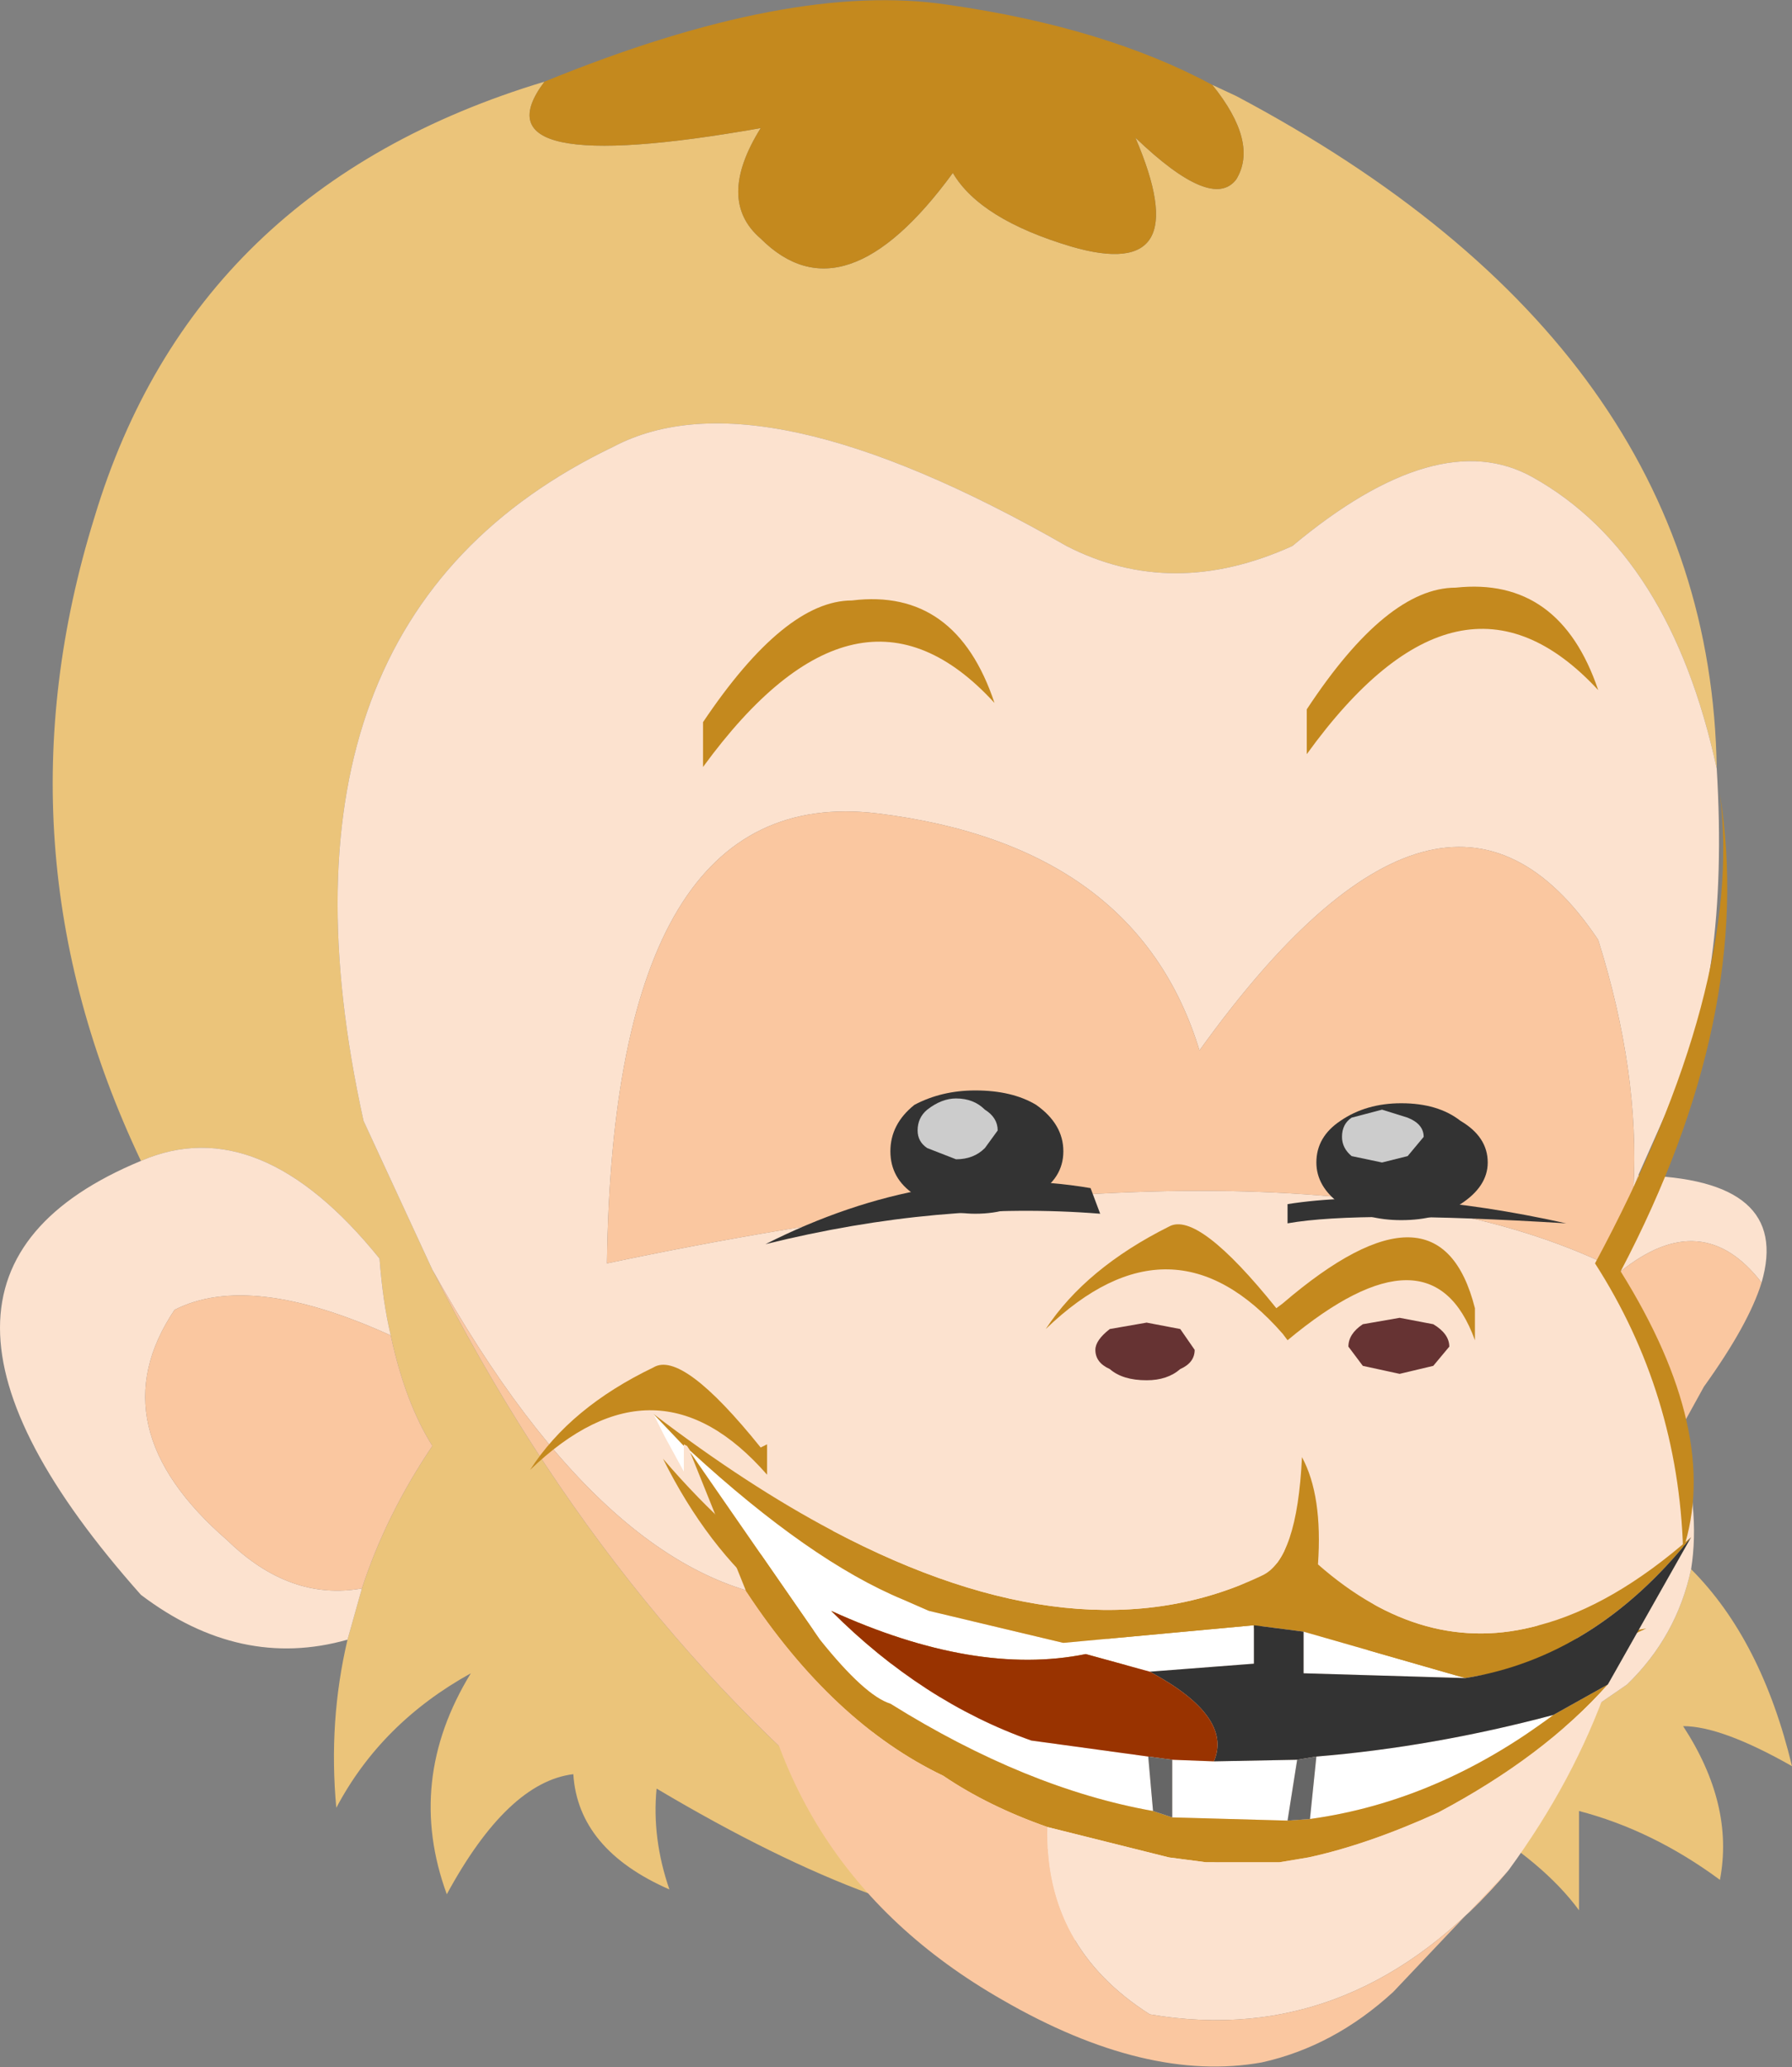 <?xml version="1.0" encoding="UTF-8" standalone="no"?>
<svg xmlns:xlink="http://www.w3.org/1999/xlink" height="64.55px" width="55.95px" xmlns="http://www.w3.org/2000/svg">
  <rect width="100%" height="100%" fill="#808080" stroke="none"/>
  <g transform="matrix(1.0, 0.0, 0.0, 1.0, -0.55, -0.9)">
    <path d="M54.15 24.9 Q52.7 18.2 48.4 15.8 45.45 14.15 40.9 17.95 37.15 19.65 33.85 17.95 24.25 12.45 19.7 14.85 8.45 20.25 11.9 35.9 L14.05 40.55 Q19.85 52.0 28.95 58.9 31.0 60.35 33.0 61.15 28.45 61.15 21.05 56.75 20.9 58.3 21.45 59.9 18.6 58.65 18.45 56.3 16.4 56.55 14.5 60.05 13.2 56.5 15.25 53.15 12.45 54.7 11.05 57.35 10.8 54.65 11.4 52.1 L11.85 50.5 Q12.6 48.2 14.05 46.05 13.2 44.7 12.75 42.6 12.5 41.55 12.4 40.2 8.65 35.55 4.95 37.15 0.3 27.35 3.5 17.05 6.6 6.75 17.55 3.45 15.25 6.5 24.3 4.9 22.9 7.15 24.3 8.35 26.9 10.95 30.3 6.3 31.15 7.75 34.0 8.6 37.95 9.75 36.0 5.2 38.4 7.5 39.15 6.5 39.85 5.35 38.4 3.55 L39.15 3.9 Q53.95 11.75 54.15 24.9 M47.65 56.1 L48.45 54.7 48.5 54.45 49.1 55.05 51.35 53.5 Q52.9 52.0 53.35 49.9 55.55 52.1 56.5 56.05 54.3 54.8 53.1 54.8 54.7 57.25 54.25 59.6 52.15 58.05 49.85 57.45 L49.85 60.55 Q48.75 59.05 46.45 57.7 L47.65 56.1" fill="#ebc47a" fill-rule="evenodd" stroke="none"/>
    <path d="M14.05 40.55 L11.9 35.9 Q8.45 20.25 19.7 14.85 24.25 12.45 33.85 17.95 37.15 19.65 40.9 17.95 45.45 14.15 48.4 15.8 52.7 18.2 54.15 24.9 54.55 31.55 52.7 35.35 L51.7 37.6 51.55 38.0 Q51.75 34.4 50.45 30.25 45.65 23.05 38.0 33.7 36.05 27.3 27.95 26.3 19.7 25.3 19.5 40.35 41.6 35.7 51.15 40.6 L51.35 41.9 Q52.45 43.85 52.95 45.65 53.65 48.0 53.35 49.9 52.9 52.0 51.35 53.5 L49.1 55.05 48.5 54.45 48.45 54.7 47.65 56.1 Q34.75 62.65 27.6 55.1 33.85 51.65 37.85 51.0 30.1 52.05 26.0 50.9 19.75 50.8 14.05 40.55 M4.95 37.15 Q8.65 35.55 12.4 40.2 12.5 41.55 12.75 42.6 8.35 40.6 6.0 41.8 3.55 45.45 7.65 49.0 9.6 50.9 11.85 50.5 L11.4 52.1 Q8.05 53.05 4.95 50.7 -3.85 40.8 4.95 37.15 M55.55 40.95 Q53.7 38.55 51.15 40.6 L51.7 37.6 Q56.5 37.7 55.55 40.95" fill="#fce2cf" fill-rule="evenodd" stroke="none"/>
    <path d="M12.75 42.6 Q13.2 44.7 14.05 46.05 12.6 48.2 11.85 50.5 9.6 50.9 7.65 49.0 3.55 45.45 6.0 41.8 8.35 40.6 12.75 42.6 M33.0 61.15 Q31.0 60.35 28.95 58.9 19.85 52.0 14.05 40.55 19.75 50.8 26.0 50.9 30.1 52.05 37.85 51.0 33.85 51.65 27.6 55.1 34.75 62.65 47.65 56.1 L46.45 57.7 Q43.6 60.95 38.3 61.8 35.95 62.15 33.5 61.3 L33.0 61.15 M52.95 45.65 Q52.45 43.85 51.35 41.9 L51.15 40.6 Q41.6 35.7 19.5 40.35 19.7 25.3 27.95 26.3 36.05 27.3 38.0 33.7 45.65 23.05 50.45 30.25 51.75 34.4 51.55 38.0 L51.7 37.6 51.15 40.6 Q53.7 38.55 55.55 40.95 55.15 42.25 53.75 44.2 L52.95 45.65" fill="#fac7a0" fill-rule="evenodd" stroke="none"/>
    <path d="M38.4 3.55 Q39.85 5.35 39.15 6.5 38.4 7.5 36.0 5.2 37.95 9.75 34.0 8.6 31.15 7.75 30.3 6.3 26.9 10.95 24.3 8.35 22.9 7.15 24.3 4.9 15.25 6.5 17.55 3.45 25.25 0.3 30.15 1.05 35.05 1.75 38.4 3.55" fill="#c4891e" fill-rule="evenodd" stroke="none"/>
    <path d="M46.6 41.75 L46.6 42.75 Q45.25 39.0 40.75 42.75 L40.6 42.55 Q37.15 38.6 33.2 42.4 34.45 40.5 37.05 39.2 37.95 38.7 40.4 41.75 L40.6 41.6 Q45.5 37.4 46.6 41.75" fill="#c4891e" fill-rule="evenodd" stroke="none"/>
    <path d="M32.9 35.4 Q33.75 36.0 33.75 36.85 33.75 37.7 32.9 38.2 32.15 38.8 31.0 38.8 29.95 38.8 29.1 38.2 28.35 37.7 28.35 36.85 28.35 36.0 29.1 35.4 29.95 34.95 31.0 34.95 32.15 34.95 32.9 35.4" fill="#333333" fill-rule="evenodd" stroke="none"/>
    <path d="M40.75 39.1 L40.75 38.5 Q44.25 37.95 49.45 39.1 43.0 38.7 40.75 39.1" fill="#333333" fill-rule="evenodd" stroke="none"/>
    <path d="M44.3 35.35 Q45.45 35.35 46.15 35.9 47.0 36.4 47.0 37.2 47.0 37.95 46.15 38.5 45.45 39.0 44.3 39.0 43.2 39.0 42.4 38.5 41.65 37.95 41.65 37.2 41.65 36.4 42.4 35.9 43.2 35.35 44.3 35.35" fill="#333333" fill-rule="evenodd" stroke="none"/>
    <path d="M34.9 38.8 Q29.9 38.4 24.45 39.75 29.6 37.15 34.6 38.0 L34.9 38.8" fill="#333333" fill-rule="evenodd" stroke="none"/>
    <path d="M40.9 43.6 Q42.25 46.25 41.85 49.45 L43.7 51.25 Q45.45 52.9 51.95 51.75 49.55 52.9 46.45 53.25 43.25 53.5 42.05 50.8 26.75 57.5 21.25 46.45 29.9 56.55 40.6 49.6 41.25 46.65 40.9 43.6 M24.5 46.95 Q21.05 43.0 17.1 46.8 18.35 44.85 20.95 43.6 21.85 43.05 24.3 46.1 L24.5 46.0 24.5 46.95" fill="#c4891e" fill-rule="evenodd" stroke="none"/>
    <path d="M30.4 37.1 L29.5 36.75 Q29.2 36.55 29.2 36.2 29.2 35.8 29.5 35.55 29.95 35.2 30.4 35.2 30.95 35.2 31.3 35.55 31.7 35.8 31.7 36.2 L31.3 36.75 Q30.95 37.1 30.4 37.1" fill="#cccccc" fill-rule="evenodd" stroke="none"/>
    <path d="M42.75 35.8 L43.7 35.55 44.5 35.8 Q45.0 36.0 45.0 36.4 L44.5 37.0 43.7 37.2 42.75 37.0 Q42.45 36.75 42.45 36.4 42.45 36.0 42.75 35.8" fill="#cccccc" fill-rule="evenodd" stroke="none"/>
    <path d="M50.45 22.45 Q46.15 17.8 41.35 24.45 L41.35 23.05 Q43.85 19.25 46.0 19.25 49.25 18.9 50.45 22.45" fill="#c4891e" fill-rule="evenodd" stroke="none"/>
    <path d="M44.25 42.05 L45.3 42.25 Q45.8 42.55 45.8 42.95 L45.3 43.55 44.25 43.8 43.1 43.55 42.65 42.95 Q42.65 42.55 43.1 42.25 L44.25 42.05 M35.2 43.65 Q34.75 43.45 34.75 43.05 34.75 42.75 35.2 42.4 L36.35 42.2 37.4 42.4 37.85 43.05 Q37.85 43.45 37.4 43.65 37.0 44.0 36.35 44.0 35.6 44.0 35.2 43.65" fill="#663333" fill-rule="evenodd" stroke="none"/>
    <path d="M54.25 25.7 Q55.35 32.6 51.15 40.6 54.3 45.65 53.1 49.3 52.95 44.4 50.35 40.35 55.0 31.7 54.25 25.7" fill="#c4891e" fill-rule="evenodd" stroke="none"/>
    <path d="M22.5 23.45 Q25.05 19.65 27.15 19.65 30.4 19.25 31.6 22.85 27.35 18.2 22.5 24.85 L22.5 23.45" fill="#c4891e" fill-rule="evenodd" stroke="none"/>
    <path d="M21.9 46.05 L21.9 46.85 21.3 45.75 20.95 45.05 21.9 46.05 M22.1 46.25 L22.1 46.2 Q25.85 49.65 28.75 50.85 L29.55 51.2 33.75 52.2 39.7 51.65 39.7 52.85 36.45 53.1 34.45 52.55 Q31.0 53.25 26.5 51.2 29.35 54.05 32.75 55.25 L36.4 55.75 36.55 57.45 Q32.6 56.75 28.35 54.1 27.55 53.85 26.15 52.1 L22.1 46.25 M37.15 55.85 L38.45 55.9 41.05 55.85 40.75 57.75 37.15 57.65 37.15 55.85 M49.05 54.45 Q45.45 57.15 41.45 57.7 L41.65 55.75 Q45.3 55.45 49.05 54.45 M46.3 53.3 L41.25 53.15 41.25 51.85 46.3 53.3" fill="#ffffff" fill-rule="evenodd" stroke="none"/>
    <path d="M20.95 45.05 Q23.9 47.3 26.55 48.7 34.3 52.8 39.95 50.1 41.05 49.6 41.2 46.4 41.85 47.6 41.7 49.75 45.0 52.65 48.6 51.65 50.9 51.05 53.35 48.9 50.35 52.65 46.3 53.3 L41.25 51.85 39.7 51.65 33.75 52.2 29.55 51.2 28.75 50.85 Q25.85 49.65 22.1 46.2 L22.0 46.05 21.9 46.0 21.9 46.05 20.95 45.05 M23.85 50.6 L22.1 46.25 26.15 52.1 Q27.55 53.85 28.35 54.1 32.6 56.75 36.55 57.45 L37.15 57.65 40.75 57.75 41.45 57.7 Q45.45 57.15 49.05 54.45 L50.75 53.5 Q48.75 55.75 45.45 57.5 43.25 58.5 41.4 58.9 L40.5 59.05 38.2 59.05 37.05 58.9 33.25 57.95 Q31.4 57.3 30.0 56.35 26.55 54.7 23.85 50.6" fill="#c4891e" fill-rule="evenodd" stroke="none"/>
    <path d="M26.55 48.7 Q39.05 49.85 40.25 43.0 L41.65 43.0 Q43.8 49.4 48.6 51.65 45.0 52.65 41.7 49.75 41.85 47.6 41.2 46.4 41.05 49.6 39.95 50.1 34.3 52.8 26.55 48.7 M50.75 53.5 Q49.7 56.5 47.65 59.3 42.9 64.9 36.45 63.8 33.15 61.7 33.25 57.95 L37.05 58.9 38.2 59.05 40.5 59.05 41.4 58.9 Q43.25 58.5 45.45 57.5 48.75 55.75 50.75 53.5" fill="#fce2cf" fill-rule="evenodd" stroke="none"/>
    <path d="M53.35 48.9 L50.75 53.5 49.05 54.45 Q45.3 55.45 41.65 55.75 L41.05 55.85 38.45 55.9 Q39.05 54.5 36.45 53.1 L39.7 52.85 39.7 51.65 41.25 51.85 41.25 53.15 46.3 53.3 Q50.35 52.65 53.35 48.9" fill="#333333" fill-rule="evenodd" stroke="none"/>
    <path d="M37.15 55.85 L36.4 55.75 32.75 55.25 Q29.35 54.05 26.5 51.2 31.0 53.25 34.45 52.55 L36.45 53.1 Q39.05 54.5 38.45 55.9 L37.15 55.85" fill="#993300" fill-rule="evenodd" stroke="none"/>
    <path d="M36.4 55.75 L37.15 55.85 37.15 57.65 36.55 57.45 36.4 55.75 M41.45 57.7 L40.75 57.75 41.05 55.85 41.65 55.75 41.45 57.7" fill="#666666" fill-rule="evenodd" stroke="none"/>
    <path d="M47.65 59.3 L44.05 63.1 Q42.2 64.8 39.95 65.3 36.35 65.95 31.85 63.35 24.5 59.15 23.85 50.6 26.55 54.7 30.0 56.35 31.4 57.3 33.25 57.95 33.15 61.7 36.45 63.8 42.9 64.9 47.65 59.3" fill="#fac7a0" fill-rule="evenodd" stroke="none"/>
  </g>
</svg>
